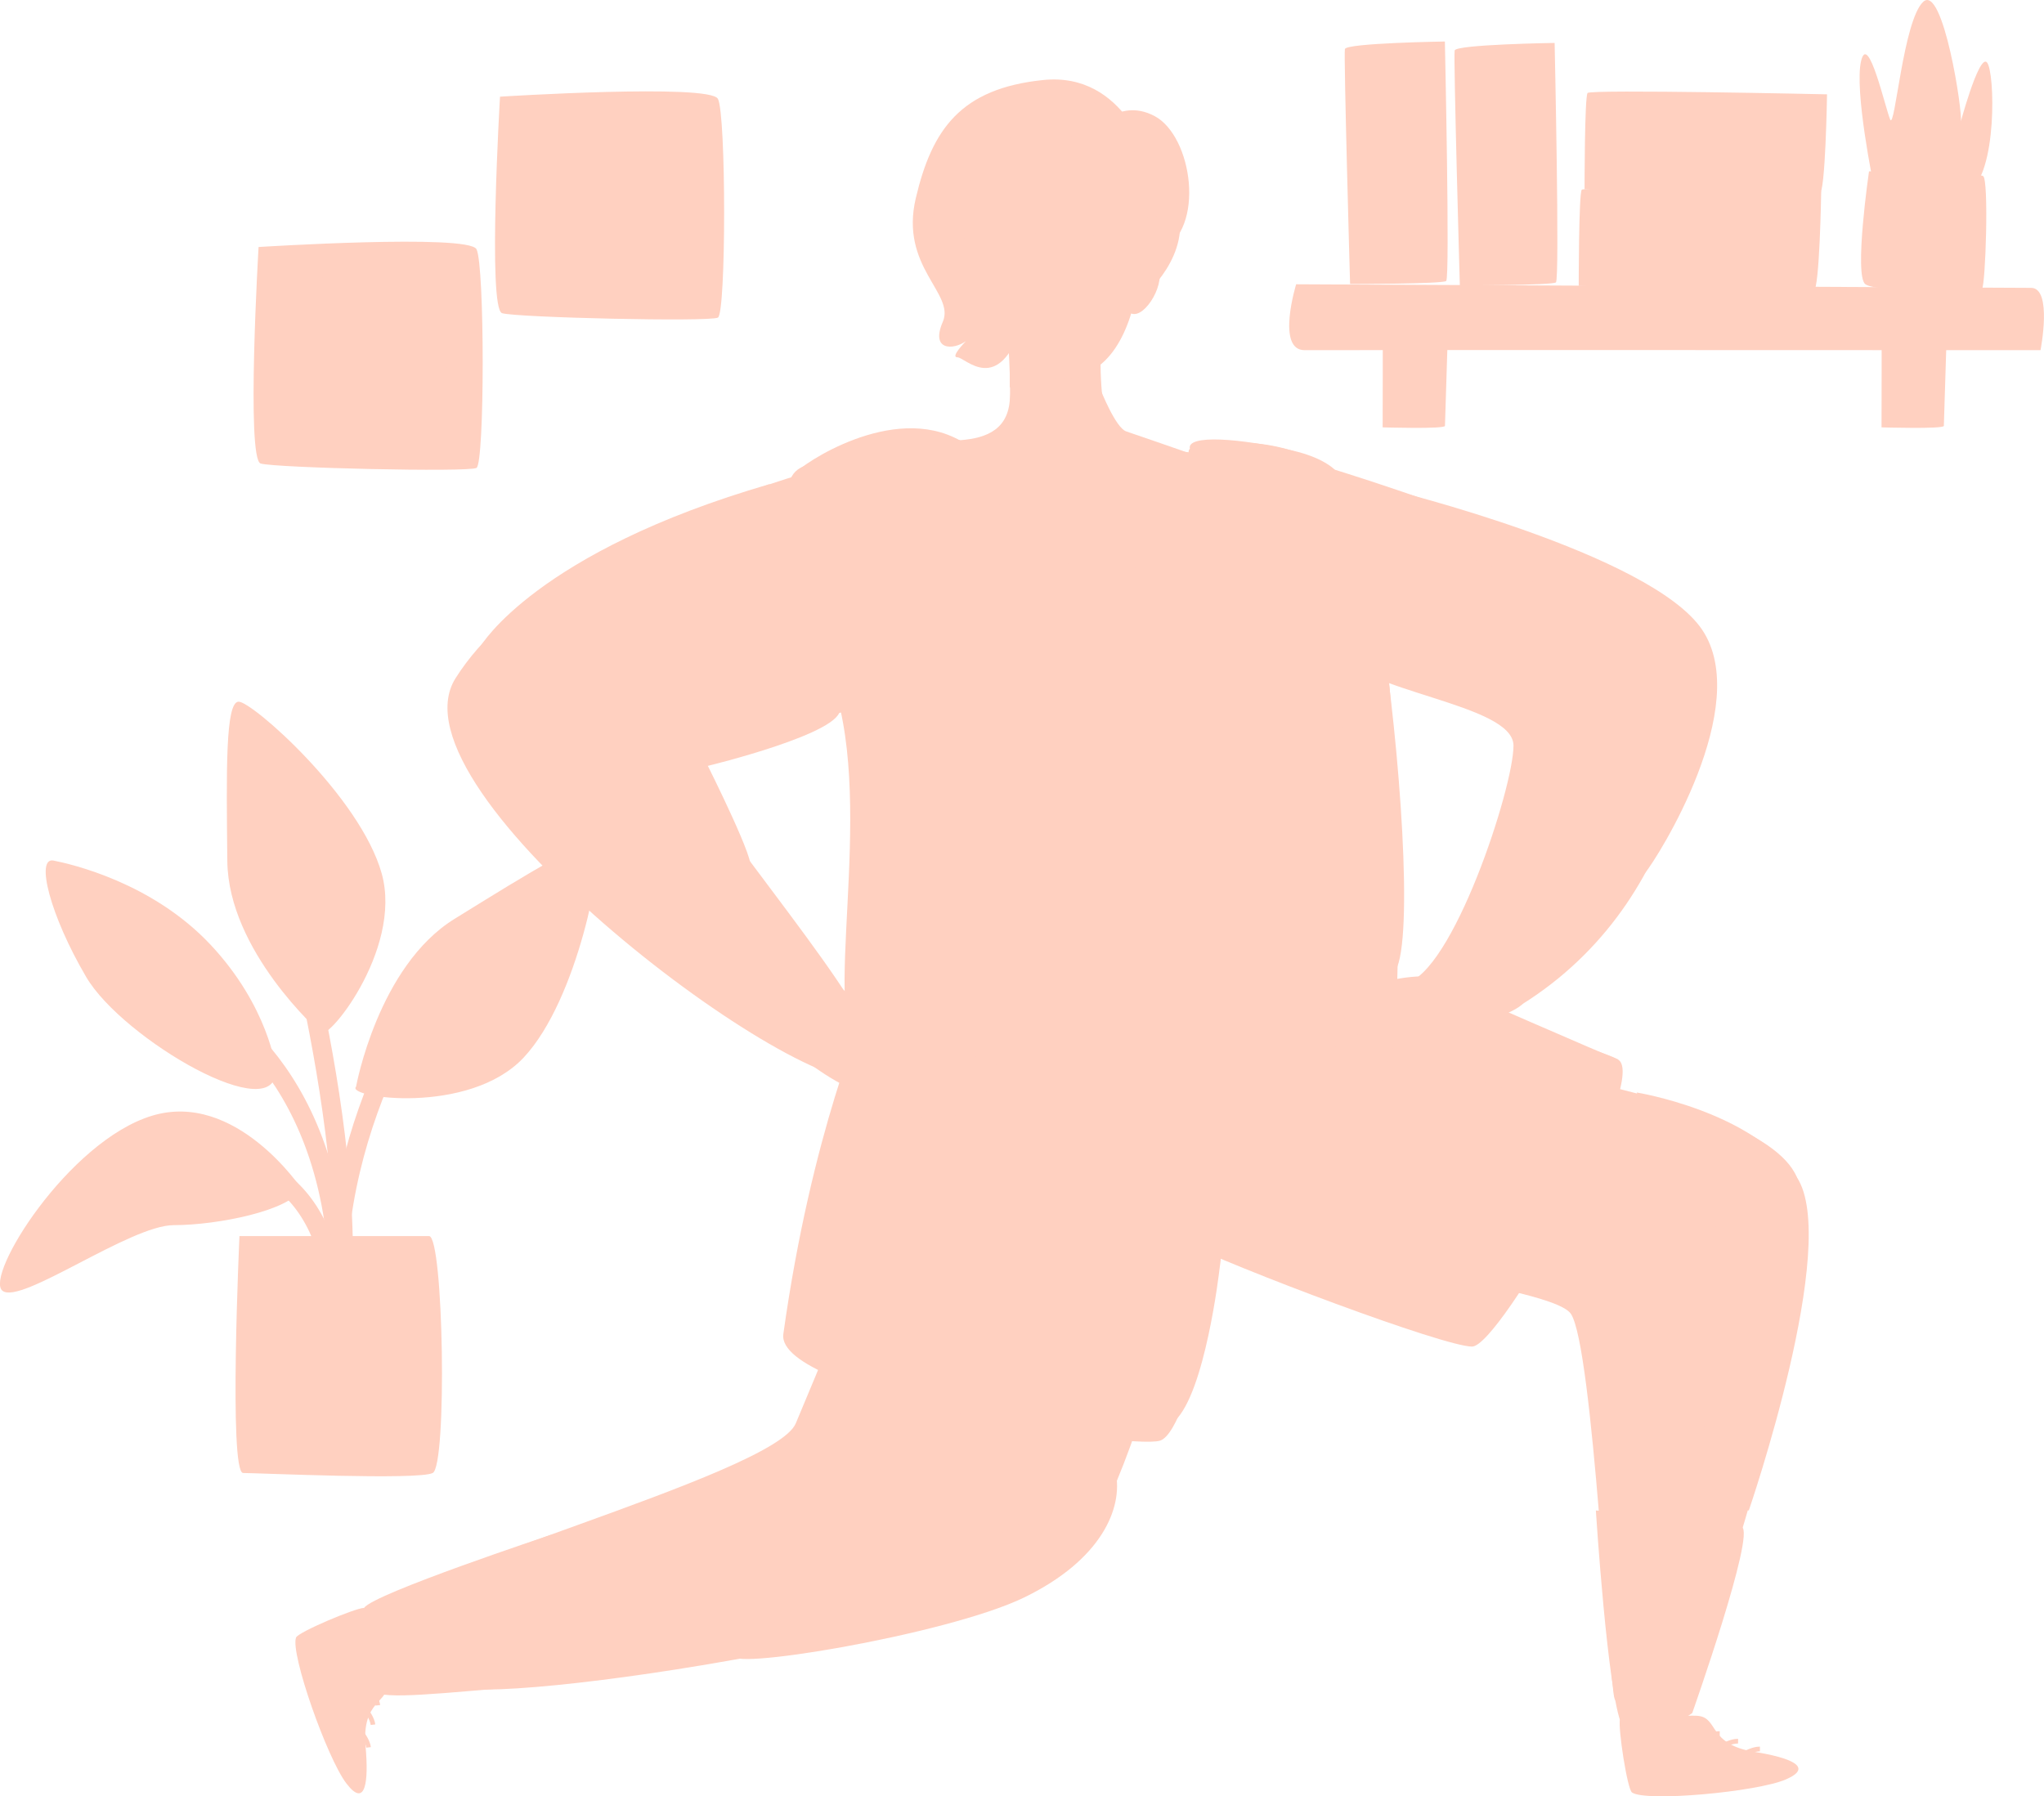<svg width="446" height="392" viewBox="0 0 446 392" fill="none" xmlns="http://www.w3.org/2000/svg">
<g clip-path="url(#clip0_1033_868)">
<path d="M60.199 233.162C60.199 233.162 58.618 219.645 45.884 206.107C33.15 192.59 15.671 188.605 11.687 187.803C7.702 187.002 10.886 199.739 18.834 213.256C26.783 226.773 60.98 246.659 60.199 233.142V233.162Z" fill="#FFD0C0"/>
<path d="M77.698 237.127C77.698 237.127 82.463 210.873 99.161 200.54C115.859 190.207 128.593 182.236 130.175 184.64C131.756 187.043 126.19 218.043 114.278 230.779C102.365 243.516 75.316 239.53 77.698 237.147V237.127Z" fill="#FFD0C0"/>
<path d="M69.791 225.212C69.791 225.212 49.806 207.545 49.601 187.906C49.396 168.267 49.17 153.25 52.045 153.127C54.921 153.004 78.581 173.814 83.285 190.618C87.988 207.422 70.612 228.499 69.791 225.212Z" fill="#FFD0C0"/>
<path d="M71.66 285.773C69.257 241.729 95.649 208.593 96.758 207.216L99.942 209.805C99.675 210.134 73.426 243.146 75.747 285.567L71.639 285.793L71.66 285.773Z" fill="#FFD0C0"/>
<path d="M71.66 274.659C68.6 230.327 39.845 218.474 39.558 218.351L41.057 214.53C42.331 215.043 72.522 227.472 75.747 274.371L71.639 274.659H71.66Z" fill="#FFD0C0"/>
<path d="M73.282 302.207L69.38 300.913C80.964 266.133 60.014 193.103 59.809 192.364L63.752 191.213C64.636 194.254 85.257 266.216 73.282 302.207Z" fill="#FFD0C0"/>
<path d="M65.765 259.395C65.765 259.395 51.45 237.928 33.15 243.495C14.85 249.062 -3.43 278.5 0.534 281.684C4.498 284.869 28.364 267.366 37.915 267.366C47.465 267.366 63.362 264.182 65.745 259.416L65.765 259.395Z" fill="#FFD0C0"/>
<path d="M71.68 285.834C70.448 272.337 66.114 263.134 58.761 258.471C48.472 251.938 35.594 256.499 35.45 256.56L34.053 252.698C34.649 252.472 48.985 247.398 60.959 255.02C69.442 260.402 74.412 270.653 75.768 285.485L71.68 285.855V285.834Z" fill="#FFD0C0"/>
<path d="M52.251 269.749H93.616C96.799 269.749 97.6 319.853 94.417 321.456C91.233 323.058 56.235 321.456 53.052 321.456C49.868 321.456 52.251 269.749 52.251 269.749Z" fill="#FFD0C0"/>
<path d="M408.845 40.47C408.845 40.47 404.553 19.721 406.093 13.291C407.634 6.861 411.413 23.768 412.44 26.09C413.467 28.411 415.274 4.519 419.628 0.411C423.982 -3.698 428.357 24.816 427.844 26.603C427.33 28.39 431.767 11.566 433.554 13.62C435.34 15.674 435.792 37.902 429.631 41.743C423.469 45.585 409.605 44.578 408.845 40.47Z" fill="#FFD0C0"/>
<path d="M282.819 62.04C282.819 62.04 376.168 62.492 443.186 62.82C447.91 62.841 445.24 76.42 445.24 76.42C445.24 76.42 293.417 76.358 284.688 76.42C278.383 76.461 282.819 62.04 282.819 62.04Z" fill="#FFD0C0"/>
<path d="M316.072 67.894C316.072 67.894 315.62 82.48 315.291 92.936C315.271 93.676 301.694 93.265 301.694 93.265C301.694 93.265 301.756 69.558 301.694 68.182C301.653 67.196 316.072 67.894 316.072 67.894Z" fill="#FFD0C0"/>
<path d="M424.927 67.894C424.927 67.894 424.475 82.48 424.147 92.936C424.126 93.676 410.55 93.265 410.55 93.265C410.55 93.265 410.612 69.558 410.55 68.182C410.509 67.196 424.927 67.894 424.927 67.894Z" fill="#FFD0C0"/>
<path d="M318.536 62.286C318.536 62.286 317.119 12.326 317.407 11.011C317.694 9.696 339.219 9.368 339.219 9.368C339.219 9.368 340.348 60.971 339.506 61.629C338.664 62.286 318.557 62.286 318.557 62.286H318.536Z" fill="#FFD0C0"/>
<path d="M294.588 61.978C294.588 61.978 293.171 12.018 293.458 10.703C293.746 9.388 315.271 9.059 315.271 9.059C315.271 9.059 316.4 60.663 315.558 61.321C314.716 61.978 294.609 61.978 294.609 61.978H294.588Z" fill="#FFD0C0"/>
<path d="M345.75 41.271C345.75 41.271 395.701 42.688 397.015 42.401C398.33 42.113 398.658 20.584 398.658 20.584C398.658 20.584 347.065 19.454 346.407 20.296C345.75 21.139 345.75 41.25 345.75 41.25V41.271Z" fill="#FFD0C0"/>
<path d="M344.477 62.389C344.477 62.389 394.427 63.806 395.742 63.519C397.056 63.231 397.385 41.702 397.385 41.702C397.385 41.702 345.791 40.572 345.134 41.414C344.477 42.257 344.477 62.368 344.477 62.368V62.389Z" fill="#FFD0C0"/>
<path d="M407.818 37.388C407.818 37.388 404.491 60.232 407.038 62.04C409.585 63.847 431.685 63.847 432.465 63.067C433.245 62.286 434.005 39.196 432.711 38.415C431.418 37.635 407.818 37.388 407.818 37.388Z" fill="#FFD0C0"/>
<path d="M56.42 53.905C56.42 53.905 102.16 51.008 103.967 54.377C105.775 57.746 105.775 101.153 103.967 102.119C102.16 103.084 60.056 102.119 56.872 101.153C53.688 100.188 56.42 53.905 56.42 53.905Z" fill="#FFD0C0"/>
<path d="M63.835 60.992C63.835 60.992 95.238 58.999 96.491 61.321C97.744 63.642 97.744 93.45 96.491 94.107C95.238 94.764 66.34 94.107 64.163 93.45C61.986 92.792 63.855 60.992 63.855 60.992H63.835Z" fill="#FFD0C0"/>
<path d="M109.102 21.098C109.102 21.098 154.842 18.201 156.649 21.57C158.457 24.939 158.457 68.346 156.649 69.312C154.842 70.277 112.737 69.312 109.554 68.346C106.37 67.381 109.102 21.098 109.102 21.098Z" fill="#FFD0C0"/>
<path d="M116.517 28.185C116.517 28.185 147.92 26.192 149.173 28.514C150.426 30.835 150.426 60.643 149.173 61.3C147.92 61.957 119.022 61.3 116.845 60.643C114.668 59.985 116.537 28.185 116.537 28.185H116.517Z" fill="#FFD0C0"/>
<path d="M281.464 99.551C281.464 99.551 357.457 121.121 365.673 138.583C373.888 156.044 366.145 201.773 326.649 222.295C318.392 226.588 302.988 215.31 306.624 214.591C316.893 212.537 330.243 171.965 330.243 162.72C330.243 153.476 296.56 151.114 291.425 141.869C286.29 132.625 271.194 101.605 281.464 99.551Z" fill="#FFD0C0"/>
<path d="M268.155 234.991C268.155 234.991 250.656 321.415 234.738 339.39C221.039 354.858 107.952 372.977 97.683 367.842C87.413 362.706 78.171 362.706 80.225 353.462C82.278 344.217 168.85 322.031 173.635 310.63C184.582 284.602 200.952 244.379 200.952 239.243C200.952 234.107 261.972 231.909 268.134 234.991H268.155Z" fill="#FFD0C0"/>
<path d="M297.628 228.376C297.628 228.376 383.48 236.613 392.065 256.889C400.65 277.165 369.637 371.457 365.241 373.306C360.846 375.155 353.473 373.47 352.302 370.718C351.131 367.965 347.599 293.723 342.751 286.697C337.904 279.671 265.628 272.995 261.192 267.14C256.756 261.285 293.992 223.137 297.587 228.376H297.628Z" fill="#FFD0C0"/>
<path d="M238.086 29.274C238.086 29.274 243.672 20.954 251.929 25.329C260.186 29.705 263.164 49.96 253.202 54.87C243.241 59.78 238.065 29.294 238.065 29.294L238.086 29.274Z" fill="#FFD0C0"/>
<path d="M250.902 35.601C250.902 35.601 245.665 15.613 227.632 17.462C209.598 19.31 203.355 28.247 199.822 43.263C196.289 58.28 208.428 64.012 205.717 70.236C203.006 76.461 207.914 76.481 210.769 74.448C210.769 74.448 207.237 77.981 208.921 77.981C210.605 77.981 217.855 86.588 223.092 70.729C228.33 54.87 250.923 35.58 250.923 35.58L250.902 35.601Z" fill="#FFD0C0"/>
<path d="M241.167 57.91C241.167 57.91 237.757 90.204 243.22 95.011C248.684 99.839 261.705 96.983 271.728 101.482C315.168 120.998 301.674 232.238 301.674 232.238L187.684 229.156C187.684 229.156 189.039 100.599 193.886 97.127C198.733 93.655 219.128 101.133 220.32 87.513C220.895 81.001 218.081 47.618 218.081 47.618L241.167 57.91Z" fill="#FFD0C0"/>
<path d="M220.34 78.001C220.34 78.001 230.322 88.499 240.14 79.152L239.38 84.575C239.38 84.575 238.065 89.937 231.575 90.348C225.085 90.759 220.34 84.452 220.34 84.452V77.96V78.001Z" fill="#FFD0C0"/>
<path d="M245.911 32.622C245.911 32.622 239.811 20.132 224.222 26.295C208.633 32.478 195.201 51.83 208.263 61.875L243.487 60.458L249.403 64.69C249.403 64.69 260.514 55.692 256.735 44.352C252.956 33.013 245.911 32.622 245.911 32.622Z" fill="#FFD0C0"/>
<path d="M249.074 39.812C249.074 39.812 253.367 82.644 231.267 82.644C216.048 82.644 209.106 56.616 213.501 44.681C217.896 32.745 240.304 30.095 249.095 39.812H249.074Z" fill="#FFD0C0"/>
<path d="M226.913 60.684C227.661 60.684 228.268 59.911 228.268 58.958C228.268 58.005 227.661 57.233 226.913 57.233C226.164 57.233 225.557 58.005 225.557 58.958C225.557 59.911 226.164 60.684 226.913 60.684Z" fill="#FFD0C0"/>
<path d="M242.83 58.958C242.83 59.903 242.235 60.684 241.475 60.684C240.715 60.684 240.119 59.903 240.119 58.958C240.119 58.013 240.715 57.233 241.475 57.233C242.235 57.233 242.83 58.013 242.83 58.958Z" fill="#FFD0C0"/>
<path d="M215.308 60.725C215.308 60.725 212.823 53.412 209.557 56.575C206.292 59.739 209.886 68.531 213.008 68.511C216.13 68.49 216.767 63.704 215.308 60.725Z" fill="#FFD0C0"/>
<path d="M247.636 60.437C247.636 60.437 248.684 53.802 251.949 57.007C255.215 60.211 250.614 68.572 247.493 68.531C244.371 68.49 246.158 63.437 247.657 60.458L247.636 60.437Z" fill="#FFD0C0"/>
<path d="M239.051 50.433C239.051 50.433 242.07 49.015 244.473 52.446C245.87 54.459 235.642 51.85 239.051 50.433Z" fill="#FFD0C0"/>
<path d="M226.748 51.234C226.748 51.234 223.729 49.796 221.306 53.206C219.888 55.199 230.137 52.651 226.748 51.234Z" fill="#FFD0C0"/>
<path d="M228.022 68.244C228.022 68.244 229.028 73.954 232.171 73.462C235.313 72.968 236.34 68.88 236.34 68.88C236.34 68.88 228.597 67.525 228.022 68.244Z" fill="#FFD0C0"/>
<path d="M236.689 66.169C235.354 66.169 233.423 65.614 233.177 65.532L233.465 64.546C234.142 64.751 235.97 65.203 236.915 65.142C236.915 64.279 235.621 61.054 234.266 58.383L235.19 57.931C236.176 59.883 238.394 64.566 237.819 65.717C237.716 65.943 237.511 66.087 237.285 66.128C237.1 66.169 236.895 66.169 236.689 66.169Z" fill="#FFD0C0"/>
<path d="M249.341 66.333C248.787 62.718 249.095 60.252 250.245 58.999C251.025 58.157 251.867 58.219 251.97 58.219L251.888 59.246C251.888 59.246 251.395 59.246 250.964 59.739C250.45 60.314 249.69 61.916 250.347 66.189L249.341 66.354V66.333Z" fill="#FFD0C0"/>
<path d="M213.932 65.573L212.905 65.511C213.111 62.163 212.392 60.622 211.734 59.924C211.118 59.266 210.482 59.246 210.461 59.246V58.219C210.461 58.219 211.529 58.219 212.453 59.184C213.624 60.396 214.117 62.553 213.932 65.573Z" fill="#FFD0C0"/>
<path d="M210.954 53.186C210.954 53.186 213.624 62.512 215.74 61.896C217.855 61.279 213.378 47.434 215.74 45.359C218.102 43.284 220.792 42.709 219.026 36.361C217.259 30.013 207.935 48.543 210.954 53.186Z" fill="#FFD0C0"/>
<path d="M245.747 33.896C245.747 33.896 244.124 40.942 245.747 44.66C247.369 48.379 246.055 60.396 248.232 58.28C250.409 56.164 257.249 39.032 245.747 33.896Z" fill="#FFD0C0"/>
<path d="M243.344 33.896H242.317C242.502 27.486 238.024 23.172 237.983 23.131L238.681 22.392C238.887 22.577 243.529 27.076 243.344 33.896Z" fill="#FFD0C0"/>
<path d="M234.738 34.635L233.711 34.512C234.553 27.959 225.434 23.316 225.331 23.275L225.783 22.351C226.194 22.556 235.662 27.363 234.717 34.635H234.738Z" fill="#FFD0C0"/>
<path d="M225.763 35.991C224.16 29.335 213.193 27.404 213.09 27.384L213.254 26.377C213.727 26.459 224.982 28.452 226.769 35.745L225.763 35.991Z" fill="#FFD0C0"/>
<path d="M217.793 39.134C210.235 34.594 204.977 38.189 204.751 38.333L204.156 37.491C204.402 37.327 210.153 33.341 218.327 38.23L217.793 39.114V39.134Z" fill="#FFD0C0"/>
<path d="M201.876 96.469C201.876 96.469 121.98 112.082 99.387 148.032C83.86 172.745 176.408 241.503 189.758 235.34C203.108 229.177 189.758 233.285 188.731 225.068C187.704 216.851 149.605 172.006 149.605 166.87C149.605 161.734 194.893 154.195 209.27 148.032C223.647 141.869 211.118 99.551 201.876 96.469Z" fill="#FFD0C0"/>
<path d="M280.129 211.695C280.129 211.695 345.853 227.102 353.041 231.211C360.23 235.319 327.368 293.867 321.206 293.867C315.045 293.867 269.51 276.754 257.187 270.591C244.864 264.428 261.644 200.396 280.129 211.695Z" fill="#FFD0C0"/>
<path d="M188.731 220.939C188.731 220.939 177.086 246.967 170.924 291.134C169.117 304.159 245.891 316.464 253.079 314.409C260.268 312.355 269.859 262.025 266.778 250.726C263.965 240.373 277.048 217.919 273.454 216.872C269.859 215.824 190.785 212.722 188.731 220.939Z" fill="#FFD0C0"/>
<path d="M209.578 96.203C209.578 96.203 225.495 132.933 250.142 123.155C265.546 117.054 257.844 98.503 259.631 97.99C265.094 96.428 277.931 94.621 289.946 102.016C307.322 112.698 305.104 210.318 304.775 217.858C304.139 232.073 283.21 228.129 258.563 229.156C233.916 230.183 196.556 235.401 187.704 229.156C178.852 222.911 191.093 177.08 181.851 149.347C172.608 121.614 168.295 105.488 174.662 102.098C181.029 98.709 200.335 92.073 209.578 96.182V96.203Z" fill="#FFD0C0"/>
<path d="M185.979 237.702C185.979 237.702 201.691 245.303 207.278 244.646C212.864 243.988 204.731 243.043 200.952 239.243C197.172 235.442 211.673 239.88 215.883 238.133C220.094 236.387 202.061 233.326 202.061 233.326C202.061 233.326 215.103 234.497 217.65 233.142C220.196 231.786 202.964 228.293 202.964 228.293C202.964 228.293 221.696 230.471 218.779 228.807C210.749 224.226 191.915 226.342 181.727 213.482C176.243 206.538 170.267 224.164 171.478 226.835C172.69 229.505 179.797 234.97 185.958 237.723L185.979 237.702Z" fill="#FFD0C0"/>
<path d="M348.215 329.632C348.215 329.632 376.969 331.933 380.05 333.227C383.131 334.521 369.247 373.84 369.247 373.84C369.247 373.84 356.944 382.879 353.863 376.367C350.782 369.855 348.215 329.632 348.215 329.632Z" fill="#FFD0C0"/>
<path d="M120.275 334.952C120.275 334.952 136.994 366.116 131.017 366.588C99.695 369.156 87.885 370.697 82.751 369.67C77.616 368.643 77.411 353.954 79.465 350.873C81.519 347.792 120.275 334.932 120.275 334.932V334.952Z" fill="#FFD0C0"/>
<path d="M79.465 350.894C79.465 350.894 84.024 364.822 84.373 367.246C85.051 371.765 78.849 370.8 79.773 381.174C80.451 388.775 79.793 394.712 75.583 389.206C71.372 383.701 63.301 360.795 64.594 357.365C65.026 356.194 77.452 350.935 79.444 350.894H79.465Z" fill="#FFD0C0"/>
<path d="M81.95 372.217C81.662 369.772 77.965 366.424 77.924 366.383L78.602 365.623C78.766 365.767 82.607 369.279 82.956 372.094L81.929 372.217H81.95Z" fill="#FFD0C0"/>
<path d="M80.882 376.449C80.594 374.004 76.897 370.656 76.856 370.615L77.534 369.855C77.698 369.998 81.539 373.511 81.888 376.326L80.861 376.449H80.882Z" fill="#FFD0C0"/>
<path d="M79.916 381.4C79.629 378.955 75.932 375.607 75.891 375.566L76.569 374.806C76.733 374.949 80.574 378.462 80.923 381.277L79.896 381.4H79.916Z" fill="#FFD0C0"/>
<path d="M357.149 238.401C357.149 238.401 358.525 247.296 370.849 258.266C383.172 269.236 359.696 327.577 381.59 329.632C381.59 329.632 401.657 271.29 392.065 256.91C382.474 242.53 357.149 238.421 357.149 238.421V238.401Z" fill="#FFD0C0"/>
<path d="M240.16 85.027C240.16 85.027 239.298 99.079 246.733 102.427C254.168 105.776 259.241 98.811 259.241 98.811C259.241 98.811 248.068 94.908 245.747 94.148C243.426 93.388 240.14 85.027 240.14 85.027H240.16Z" fill="#FFD0C0"/>
<path d="M303.358 106.844C303.358 106.844 306.952 115.123 324.082 123.175C335.399 128.475 349.899 129.359 358.998 141.15C368.096 152.942 356.328 193.658 358.998 190.453C361.668 187.249 382.638 154.01 371.383 137.391C360.127 120.772 303.338 106.844 303.338 106.844H303.358Z" fill="#FFD0C0"/>
<path d="M180.105 144.211C180.105 144.211 141.862 155.448 142.765 168.041C143.669 180.634 161.189 188.728 163.448 189.18C165.707 189.632 154.452 167.137 154.452 167.137C154.452 167.137 184.582 159.844 183.227 154.544C182.138 150.292 180.105 144.211 180.105 144.211Z" fill="#FFD0C0"/>
<path d="M209.578 96.203C209.578 96.203 204.957 102.119 196.228 105.693C187.499 109.268 172.649 104.666 173.676 103.125C174.703 101.585 194.687 87.718 209.578 96.182V96.203Z" fill="#FFD0C0"/>
<path d="M259.631 98.01C259.631 98.01 259.035 100.188 269.962 104.748C280.889 109.309 292.945 107.933 293.417 107.255C293.89 106.577 293.643 101.112 282.265 98.38C270.886 95.648 258.666 94.703 259.651 98.01H259.631Z" fill="#FFD0C0"/>
<path d="M167.987 105.652C167.987 105.652 158.888 120.217 146.585 125.456C134.283 130.694 131.797 129.544 122.226 134.556C112.655 139.569 104.933 140.924 104.933 140.924C104.933 140.924 116.989 120.443 167.987 105.632V105.652Z" fill="#FFD0C0"/>
<path d="M302.003 141.15C302.003 141.15 288.858 155.366 290.46 179.258C292.041 203.128 298.942 215.351 303.728 212.681C308.513 210.01 306.131 170.424 302.023 141.15H302.003Z" fill="#FFD0C0"/>
<path d="M353.452 375.196C353.452 375.196 368.076 374.21 370.499 374.456C375.038 374.908 372.594 380.681 382.884 382.324C390.422 383.536 396.009 385.611 389.641 388.343C383.274 391.076 359.1 393.274 356.102 391.178C355.075 390.459 353.021 377.147 353.473 375.196H353.452Z" fill="#FFD0C0"/>
<path d="M368.856 381.955L368.199 381.153C368.363 381.01 372.471 377.723 375.244 377.805V378.832C372.82 378.75 368.897 381.913 368.856 381.955Z" fill="#FFD0C0"/>
<path d="M372.882 383.618L372.225 382.817C372.389 382.673 376.332 379.469 379.146 379.469C379.187 379.469 379.208 379.469 379.249 379.469V380.496C379.249 380.496 379.167 380.496 379.126 380.496C376.661 380.496 372.902 383.577 372.861 383.618H372.882Z" fill="#FFD0C0"/>
<path d="M377.647 385.324L376.99 384.522C377.154 384.379 381.097 381.174 383.911 381.174C383.952 381.174 383.973 381.174 384.014 381.174V382.201C381.57 382.16 377.667 385.282 377.626 385.324H377.647Z" fill="#FFD0C0"/>
<path d="M160.285 360.96C160.285 360.96 178.77 342.985 203.416 339.39C228.063 335.795 241.927 313.711 243.467 321.415C245.007 329.118 240.386 340.417 223.442 348.634C206.497 356.851 156.177 365.068 160.285 360.96Z" fill="#FFD0C0"/>
<path d="M266.06 277.247C266.06 277.247 262.979 303.953 256.304 310.116C249.629 316.279 246.034 294.709 245.007 287.005C243.98 279.302 271.194 241.811 266.06 277.247Z" fill="#FFD0C0"/>
<path d="M353.041 231.211C353.041 231.211 347.188 238.709 339.999 239.736C332.811 240.763 309.191 231.005 308.678 227.924C308.164 224.842 316.893 215.598 316.893 215.598C316.893 215.598 350.679 230.368 353.041 231.211Z" fill="#FFD0C0"/>
<path d="M316.893 226.403C316.893 226.403 303.851 236.408 298.223 236.449C292.596 236.49 300.544 234.538 303.81 230.307C307.076 226.075 293.253 232.279 288.858 231.087C284.462 229.896 301.961 224.596 301.961 224.596C301.961 224.596 289.166 227.39 286.455 226.362C283.744 225.335 300.421 219.706 300.421 219.706C300.421 219.706 282.1 224.205 284.791 222.192C292.185 216.625 308.657 209.99 318.927 214.612C326.998 218.248 333.653 215.413 332.79 218.207C331.928 221.001 322.644 222.932 316.873 226.424L316.893 226.403Z" fill="#FFD0C0"/>
<path d="M247.924 37.08C247.76 33.629 248.581 28.945 248.622 28.74L249.629 28.924C249.629 28.924 248.786 33.711 248.951 37.018L247.924 37.08Z" fill="#FFD0C0"/>
<path d="M206.744 43.448C206.744 43.448 217.362 31.985 233.218 32.992C249.074 33.998 253.284 36.197 253.777 37.717C254.27 39.237 253.942 45.811 252.258 47.167C250.573 48.522 235.929 44.475 229.357 46.653C222.784 48.831 212.145 52.385 209.783 50.536C207.421 48.687 204.731 44.126 206.744 43.448Z" fill="#FFD0C0"/>
</g>
<defs>
<clipPath id="clip0_1033_868">
<rect width="446" height="392" fill="white"/>
</clipPath>
</defs>
</svg>

